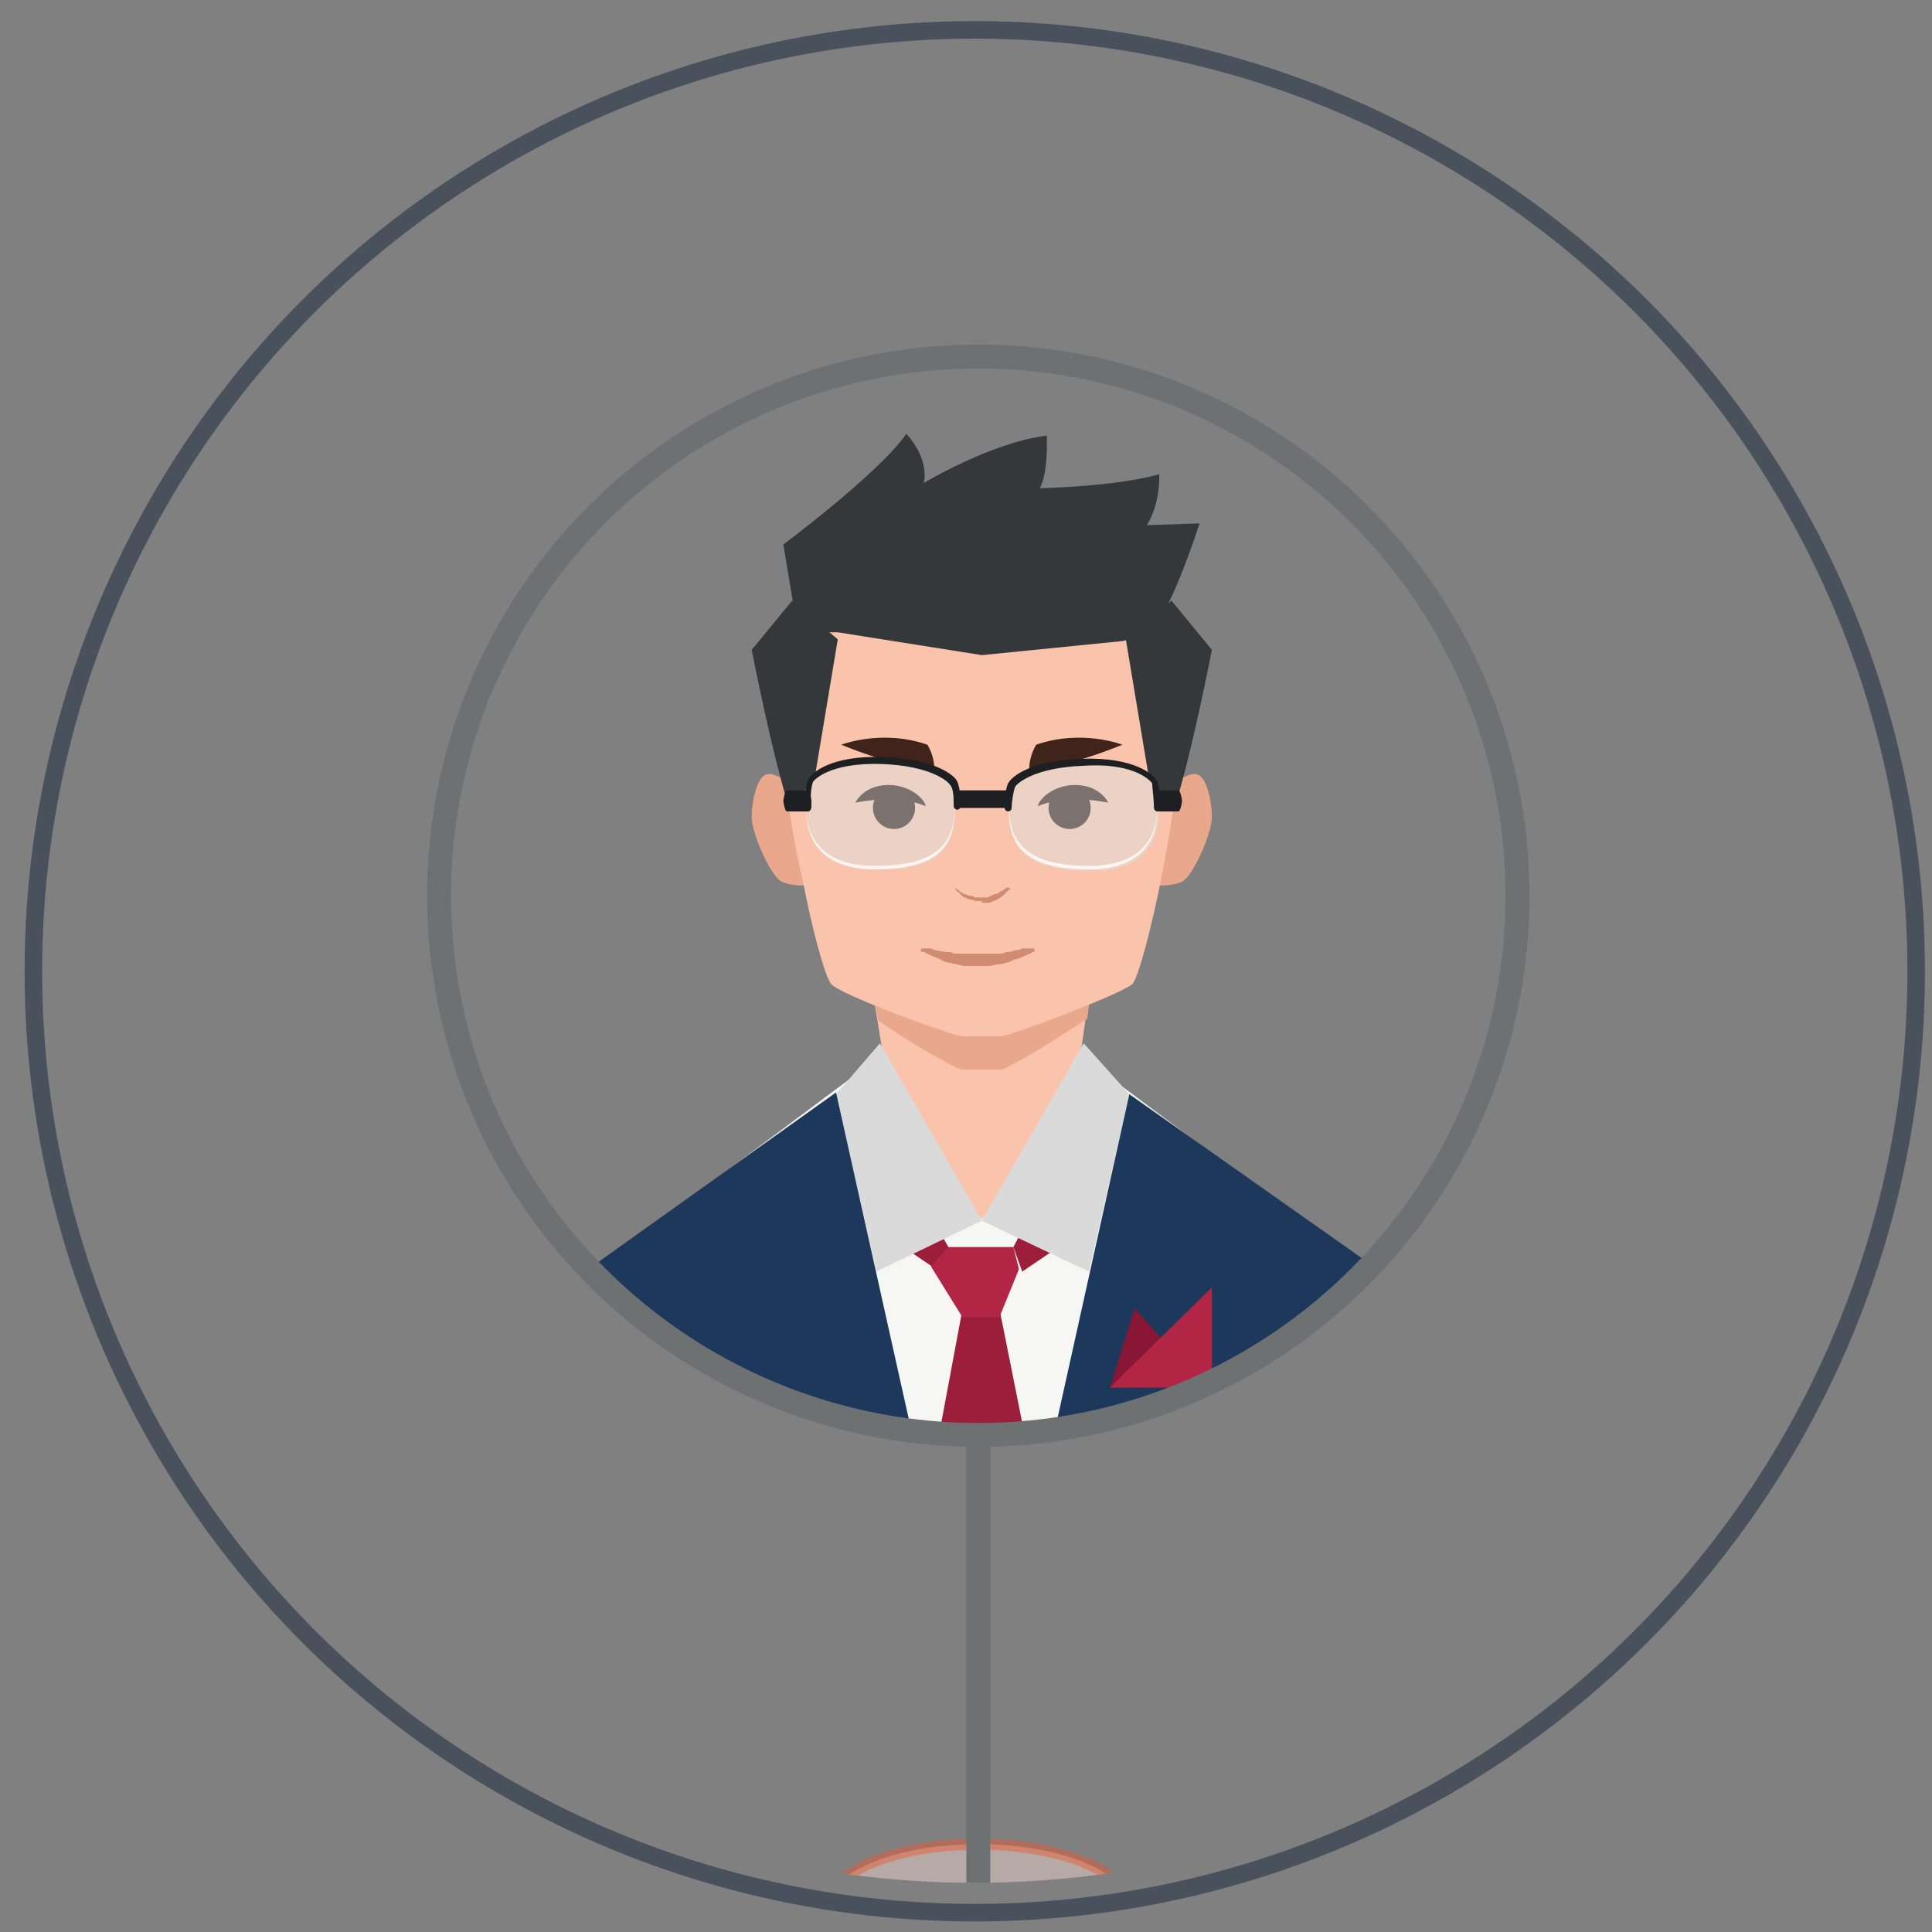 <?xml version="1.0" encoding="utf-8"?>
<!-- Generator: Adobe Illustrator 21.1.0, SVG Export Plug-In . SVG Version: 6.00 Build 0)  -->
<svg version="1.1" id="Layer_1" xmlns="http://www.w3.org/2000/svg" xmlns:xlink="http://www.w3.org/1999/xlink" x="0px" y="0px"
	 viewBox="0 0 110 110" style="enable-background:new 0 0 110 110;" xml:space="preserve">
<rect x="0" y="0" width="110" height="110" fill="#808080" stroke="none"/>
<style type="text/css">
	.st0{clip-path:url(#SVGID_2_);}
	.st1{fill:#F6F6F5;}
	.st2{fill:#9D1E3B;}
	.st3{fill:#FAC4AC;}
	.st4{fill:#E9A78C;}
	.st5{fill:#CF8C70;}
	.st6{fill:#40231A;}
	.st7{fill:#D9DAD9;}
	.st8{fill:#1D385B;}
	.st9{fill:#891635;}
	.st10{fill:#B32545;}
	.st11{fill:#35383A;}
	.st12{opacity:0.4;}
	.st13{fill:#D4E5EB;}
	.st14{opacity:0.8;}
	.st15{fill:#FFFFFF;}
	.st16{fill:#1D1F22;}
	.st17{fill:none;stroke:#6D7172;stroke-width:1.362;stroke-miterlimit:10;}
	.st18{opacity:0.44;fill:#FCE0D7;stroke:#EF542B;stroke-width:0.633;stroke-miterlimit:10;}
	.st19{fill:none;stroke:#49525C;stroke-miterlimit:10;}
</style>
<g>
	<g>
		<defs>
			<circle id="SVGID_1_" cx="55.5" cy="53.6" r="53.6"/>
		</defs>
		<clipPath id="SVGID_2_">
			<use xlink:href="#SVGID_1_"  style="overflow:visible;"/>
		</clipPath>
		<g class="st0">
			<g>
				<g>
					<g>
						<polygon class="st1" points="61.4,60 55.9,60 50.3,60 37.3,69.7 42.4,78.7 55.7,81.7 69.4,78.8 74.4,69.7 						"/>
					</g>
					<g>
						<g>
							<polygon class="st2" points="52.8,68.9 54,71 53.5,72.4 50.4,70.3 							"/>
						</g>
						<g>
							<polygon class="st2" points="58.8,68.9 57.7,71 58.2,72.4 61.3,70.3 							"/>
						</g>
					</g>
					<g>
						<path class="st3" d="M55.9,55.9l-6.3,0l0.7,4.3c0,0,3,6.9,5.6,9.2c2.6-2.3,5.6-9.2,5.6-9.2l0.6-4.3L55.9,55.9z"/>
					</g>
					<g>
						<g>
							<path class="st4" d="M45.1,44.7c0,0-1-0.8-1.5-0.6c-0.5,0.2-0.8,1.5-0.8,2.4c0,1,1.1,3.4,1.7,3.7c0.7,0.3,1.5,0.2,1.5,0.2
								L45.1,44.7z"/>
						</g>
						<g>
							<path class="st4" d="M66.7,44.7c0,0,1-0.8,1.5-0.6c0.5,0.2,0.8,1.5,0.8,2.4c0,1-1.1,3.4-1.7,3.7c-0.7,0.3-1.5,0.2-1.5,0.2
								L66.7,44.7z"/>
						</g>
					</g>
					<g>
						<path class="st4" d="M49.6,55.9l0.4,2.2c2,1.4,4.5,2.8,4.8,2.8c0.5,0,1.1,0,1.1,0s0.6,0,1.1,0c0.3,0,2.8-1.5,4.9-2.9l0.3-2.2
							l-6.3,0L49.6,55.9z"/>
					</g>
					<g>
						<path class="st3" d="M66.7,36.2c-1.2-5.7-7.9-6-10.8-6c-3,0-9.6,0.4-10.8,6c-1.2,5.5,0,11.3,0.6,13.9c0.5,2.6,1.2,5.3,1.6,5.9
							c0.4,0.6,7,3,7.5,3c0.5,0,1.1,0,1.1,0s0.6,0,1.1,0c0.5,0,7.1-2.5,7.5-3c0.4-0.6,1.1-3.4,1.6-5.9
							C66.6,47.5,67.8,41.7,66.7,36.2z"/>
					</g>
					<g>
						<path class="st5" d="M52.9,54C52.9,54,53,54,52.9,54c0.1,0,0.2,0,0.3,0.1c0.2,0,0.4,0.1,0.7,0.1c0.1,0,0.3,0,0.4,0.1
							c0.2,0,0.3,0,0.5,0c0.2,0,0.3,0,0.5,0c0.2,0,0.4,0,0.5,0c0.2,0,0.4,0,0.5,0c0.2,0,0.4,0,0.5,0c0.2,0,0.3,0,0.5-0.1
							c0.2,0,0.3,0,0.5-0.1c0.1,0,0.3,0,0.4-0.1c0.1,0,0.2,0,0.3,0c0.2,0,0.3,0,0.3,0h0c0.1,0,0.1,0,0.1,0.1c0,0.1,0,0.1-0.1,0.1
							c0,0-0.1,0.1-0.2,0.1c-0.2,0.1-0.4,0.2-0.7,0.3c-0.1,0-0.3,0.1-0.5,0.2c-0.2,0-0.3,0.1-0.5,0.1c-0.2,0-0.4,0.1-0.6,0.1
							c-0.2,0-0.4,0-0.6,0c-0.2,0-0.4,0-0.6,0c-0.2,0-0.4,0-0.6-0.1c-0.2,0-0.4-0.1-0.5-0.1c-0.2,0-0.3-0.1-0.5-0.2
							c-0.3-0.1-0.5-0.2-0.7-0.3c-0.1,0-0.1-0.1-0.2-0.1c0,0-0.1,0-0.1,0c-0.1,0-0.1-0.1,0-0.2C52.8,54,52.9,54,52.9,54z"/>
					</g>
					<g>
						<path class="st5" d="M57.5,50.6c0,0,0,0.1-0.1,0.1c-0.1,0.1-0.2,0.2-0.3,0.3c-0.1,0.1-0.3,0.2-0.5,0.3c-0.1,0-0.2,0.1-0.3,0.1
							c-0.1,0-0.3,0-0.4,0l0-0.2l0-0.2h0l0,0.2l0,0.1l-0.1,0c-0.1,0-0.1,0-0.2,0c-0.1,0-0.3-0.1-0.4-0.1c-0.1,0-0.2-0.1-0.3-0.1
							c-0.1-0.1-0.2-0.1-0.2-0.2c-0.3-0.2-0.4-0.4-0.4-0.4l0,0c0,0,0,0,0,0c0,0,0,0,0,0c0,0,0,0,0.1,0.1c0.1,0,0.2,0.1,0.3,0.2
							c0.1,0,0.1,0.1,0.2,0.1c0.1,0,0.2,0.1,0.3,0.1c0.1,0,0.2,0,0.3,0.1c0.1,0,0.2,0,0.3,0c0.1,0,0.2,0,0.3,0c0.1,0,0.2,0,0.3-0.1
							c0.1,0,0.2-0.1,0.3-0.1c0.1,0,0.2-0.1,0.2-0.1c0.1-0.1,0.3-0.1,0.3-0.2C57.4,50.5,57.4,50.5,57.5,50.6
							C57.5,50.5,57.5,50.5,57.5,50.6C57.5,50.5,57.5,50.5,57.5,50.6L57.5,50.6z"/>
					</g>
					<g>
						<g>
							<g>
								<path class="st6" d="M52.7,45.9c0,0-0.9-0.4-1.9-0.4c-1.2,0-2.1,0.2-2.1,0.2s0.5-1.1,2.1-1C52,44.8,52.7,45.6,52.7,45.9z"/>
							</g>
							<g>
								<circle class="st6" cx="50.9" cy="46" r="1.2"/>
							</g>
						</g>
						<g>
							<g>
								<path class="st6" d="M59.1,45.9c0,0,0.9-0.4,1.9-0.4c1.2,0,2.1,0.2,2.1,0.2s-0.5-1.1-2.1-1C59.8,44.8,59.1,45.6,59.1,45.9z"
									/>
							</g>
							<g>
								<circle class="st6" cx="60.9" cy="46" r="1.2"/>
							</g>
						</g>
					</g>
					<g>
						<path class="st6" d="M59,42.4c0,0-0.4,0.6-0.4,1.4c0,0,1-0.1,1.9-0.3c1.5-0.3,3.4-1.1,3.4-1.1S61.6,41.5,59,42.4z"/>
					</g>
					<g>
						<path class="st6" d="M52.8,42.4c0,0,0.4,0.6,0.4,1.4c0,0-1-0.1-1.9-0.3c-1.5-0.3-3.4-1.1-3.4-1.1S50.2,41.5,52.8,42.4z"/>
					</g>
					<g>
						<g>
							<polygon class="st7" points="47.6,62.3 49.9,72.4 55.9,69.5 50.1,59.4 							"/>
						</g>
						<g>
							<polygon class="st7" points="61.7,59.4 55.9,69.5 62,72.4 64.3,62.3 							"/>
						</g>
					</g>
					<g>
						<polygon class="st8" points="47.6,62.2 51.9,81.5 42.1,78.8 33.3,72.4 						"/>
					</g>
					<g>
						<polygon class="st8" points="64.3,62.3 60,81.7 69.7,78.8 78.2,72.1 						"/>
					</g>
					<g>
						<polygon class="st9" points="64.6,74.5 63.2,79 68.6,79 						"/>
					</g>
					<g>
						<polygon class="st10" points="69,73.3 63.2,79 69,79 						"/>
					</g>
					<g>
						<polygon class="st2" points="58.3,81.5 53.5,81.5 54.9,74 56.8,74 						"/>
					</g>
					<g>
						<polygon class="st10" points="58,72.2 57.7,71 54,71 53,72.1 53,72.1 54.8,75 56.9,75 58,72.3 						"/>
					</g>
				</g>
				<g>
					<path class="st11" d="M45.1,34.2L42.8,37c0,0,1.2,6.2,2.2,9.2l1.4-2l1.3-7.8L45.1,34.2z"/>
				</g>
				<g>
					<path class="st11" d="M66.7,34.2L69,37c0,0-1.2,6.2-2.2,9.2l-1.4-2l-1.3-7.8L66.7,34.2z"/>
				</g>
				<g>
					<path class="st11" d="M55.9,37.3L47.7,36h-2.2l-0.4-2L44.6,31c0,0,5.5-4.1,7-6.3c0,0,1.3,1.3,1,2.8c0,0,3.8-2.3,7-2.7
						c0,0,0.1,2.1-0.4,3c0,0,4.4-0.1,6.8-0.8c0,0,0.1,1.6-0.7,2.9l3-0.1c0,0-0.9,2.8-1.8,4.6c-0.8,1.8-2.6,2.1-2.6,2.1L55.9,37.3z"
						/>
				</g>
				<g>
					<g>
						<g class="st12">
							<g>
								<path class="st13" d="M54.4,46c0,0,0-1-0.2-1.3c-0.1-0.2-1.1-1.2-4.1-1.3c-3-0.1-4,0.9-4.1,1.2C46,44.7,46,45.5,46,46
									c0,0.7,0,3.5,3.9,3.5C54.2,49.6,54.3,47.5,54.4,46z"/>
							</g>
						</g>
						<g class="st14">
							<g>
								<path class="st15" d="M49.8,49.3c-3.7,0-3.9-2.5-3.9-3.4c0,0,0,0.1,0,0.1c0,0.7,0,3.5,3.9,3.5c4.4,0,4.5-2,4.6-3.6
									c0,0,0-0.1,0-0.2C54.3,47.3,54.2,49.3,49.8,49.3z"/>
							</g>
						</g>
						<g>
							<g>
								<path class="st16" d="M46,46.2c-0.1,0-0.2-0.1-0.2-0.2c0-0.6,0.1-1.3,0.2-1.6c0.2-0.4,1.3-1.4,4.3-1.3
									c3,0.1,4.1,1.1,4.2,1.4c0.2,0.4,0.2,1.3,0.2,1.4c0,0.1-0.1,0.2-0.2,0.2c-0.1,0-0.2-0.1-0.2-0.2c0-0.4,0-1-0.2-1.2
									c-0.1-0.2-1.1-1.1-3.9-1.2c-3.1-0.1-3.9,1-3.9,1c-0.1,0.2-0.2,0.9-0.1,1.4C46.2,46.1,46.1,46.2,46,46.2
									C46,46.2,46,46.2,46,46.2z"/>
							</g>
						</g>
					</g>
					<g>
						<g class="st12">
							<g>
								<path class="st13" d="M57.4,46c0,0,0-1,0.2-1.3c0.1-0.2,1.1-1.2,4.1-1.3c3-0.1,4,0.9,4.1,1.2c0.1,0.2,0.2,1,0.2,1.5
									c0,0.7,0,3.5-3.9,3.5C57.6,49.6,57.5,47.5,57.4,46z"/>
							</g>
						</g>
						<g class="st14">
							<g>
								<path class="st15" d="M62,49.3c3.7,0,3.9-2.5,3.9-3.4c0,0,0,0.1,0,0.1c0,0.7,0,3.5-3.9,3.5c-4.4,0-4.5-2-4.6-3.6
									c0,0,0-0.1,0-0.2C57.5,47.3,57.7,49.3,62,49.3z"/>
							</g>
						</g>
						<g>
							<g>
								<path class="st16" d="M65.9,46.2C65.9,46.2,65.9,46.2,65.9,46.2c-0.1,0-0.2-0.1-0.2-0.2c0-0.5-0.1-1.2-0.1-1.4
									c0,0-0.8-1.2-3.9-1c-2.8,0.1-3.8,1-3.9,1.2c-0.1,0.2-0.2,0.9-0.2,1.2c0,0.1-0.1,0.2-0.2,0.2l0,0c-0.1,0-0.2-0.1-0.2-0.2
									c0-0.1,0-1,0.2-1.4c0.2-0.4,1.3-1.3,4.2-1.4c3-0.1,4.1,0.9,4.3,1.3c0.1,0.3,0.2,1.1,0.2,1.6C66.1,46.1,66,46.2,65.9,46.2z"
									/>
							</g>
						</g>
					</g>
					<g>
						<g>
							<path class="st16" d="M57.4,46h-2.9c-0.1,0-0.2-0.4-0.2-0.5c0-0.1,0.1-0.5,0.2-0.5h2.9c0.1,0,0.2,0.4,0.2,0.5
								C57.6,45.6,57.5,46,57.4,46z"/>
						</g>
					</g>
					<g>
						<g>
							<path class="st16" d="M67.1,46.2h-1.1c-0.1,0-0.2-0.5-0.2-0.6c0-0.1,0.1-0.6,0.2-0.6h1.1c0.1,0,0.2,0.5,0.2,0.6
								C67.3,45.7,67.2,46.2,67.1,46.2z"/>
						</g>
					</g>
					<g>
						<g>
							<path class="st16" d="M46,46.2h-1.2c-0.1,0-0.2-0.5-0.2-0.6c0-0.1,0.1-0.6,0.2-0.6H46c0.1,0,0.2,0.5,0.2,0.6
								C46.2,45.7,46.2,46.2,46,46.2z"/>
						</g>
					</g>
				</g>
			</g>
			<circle class="st17" cx="55.7" cy="51" r="30.7"/>
			<ellipse class="st18" cx="55.7" cy="108.6" rx="8.6" ry="3.6"/>
			<line class="st17" x1="55.7" y1="81.7" x2="55.7" y2="108.6"/>
		</g>
	</g>
	<circle class="st19" cx="55.5" cy="55.3" r="53.6"/>
</g>
</svg>
